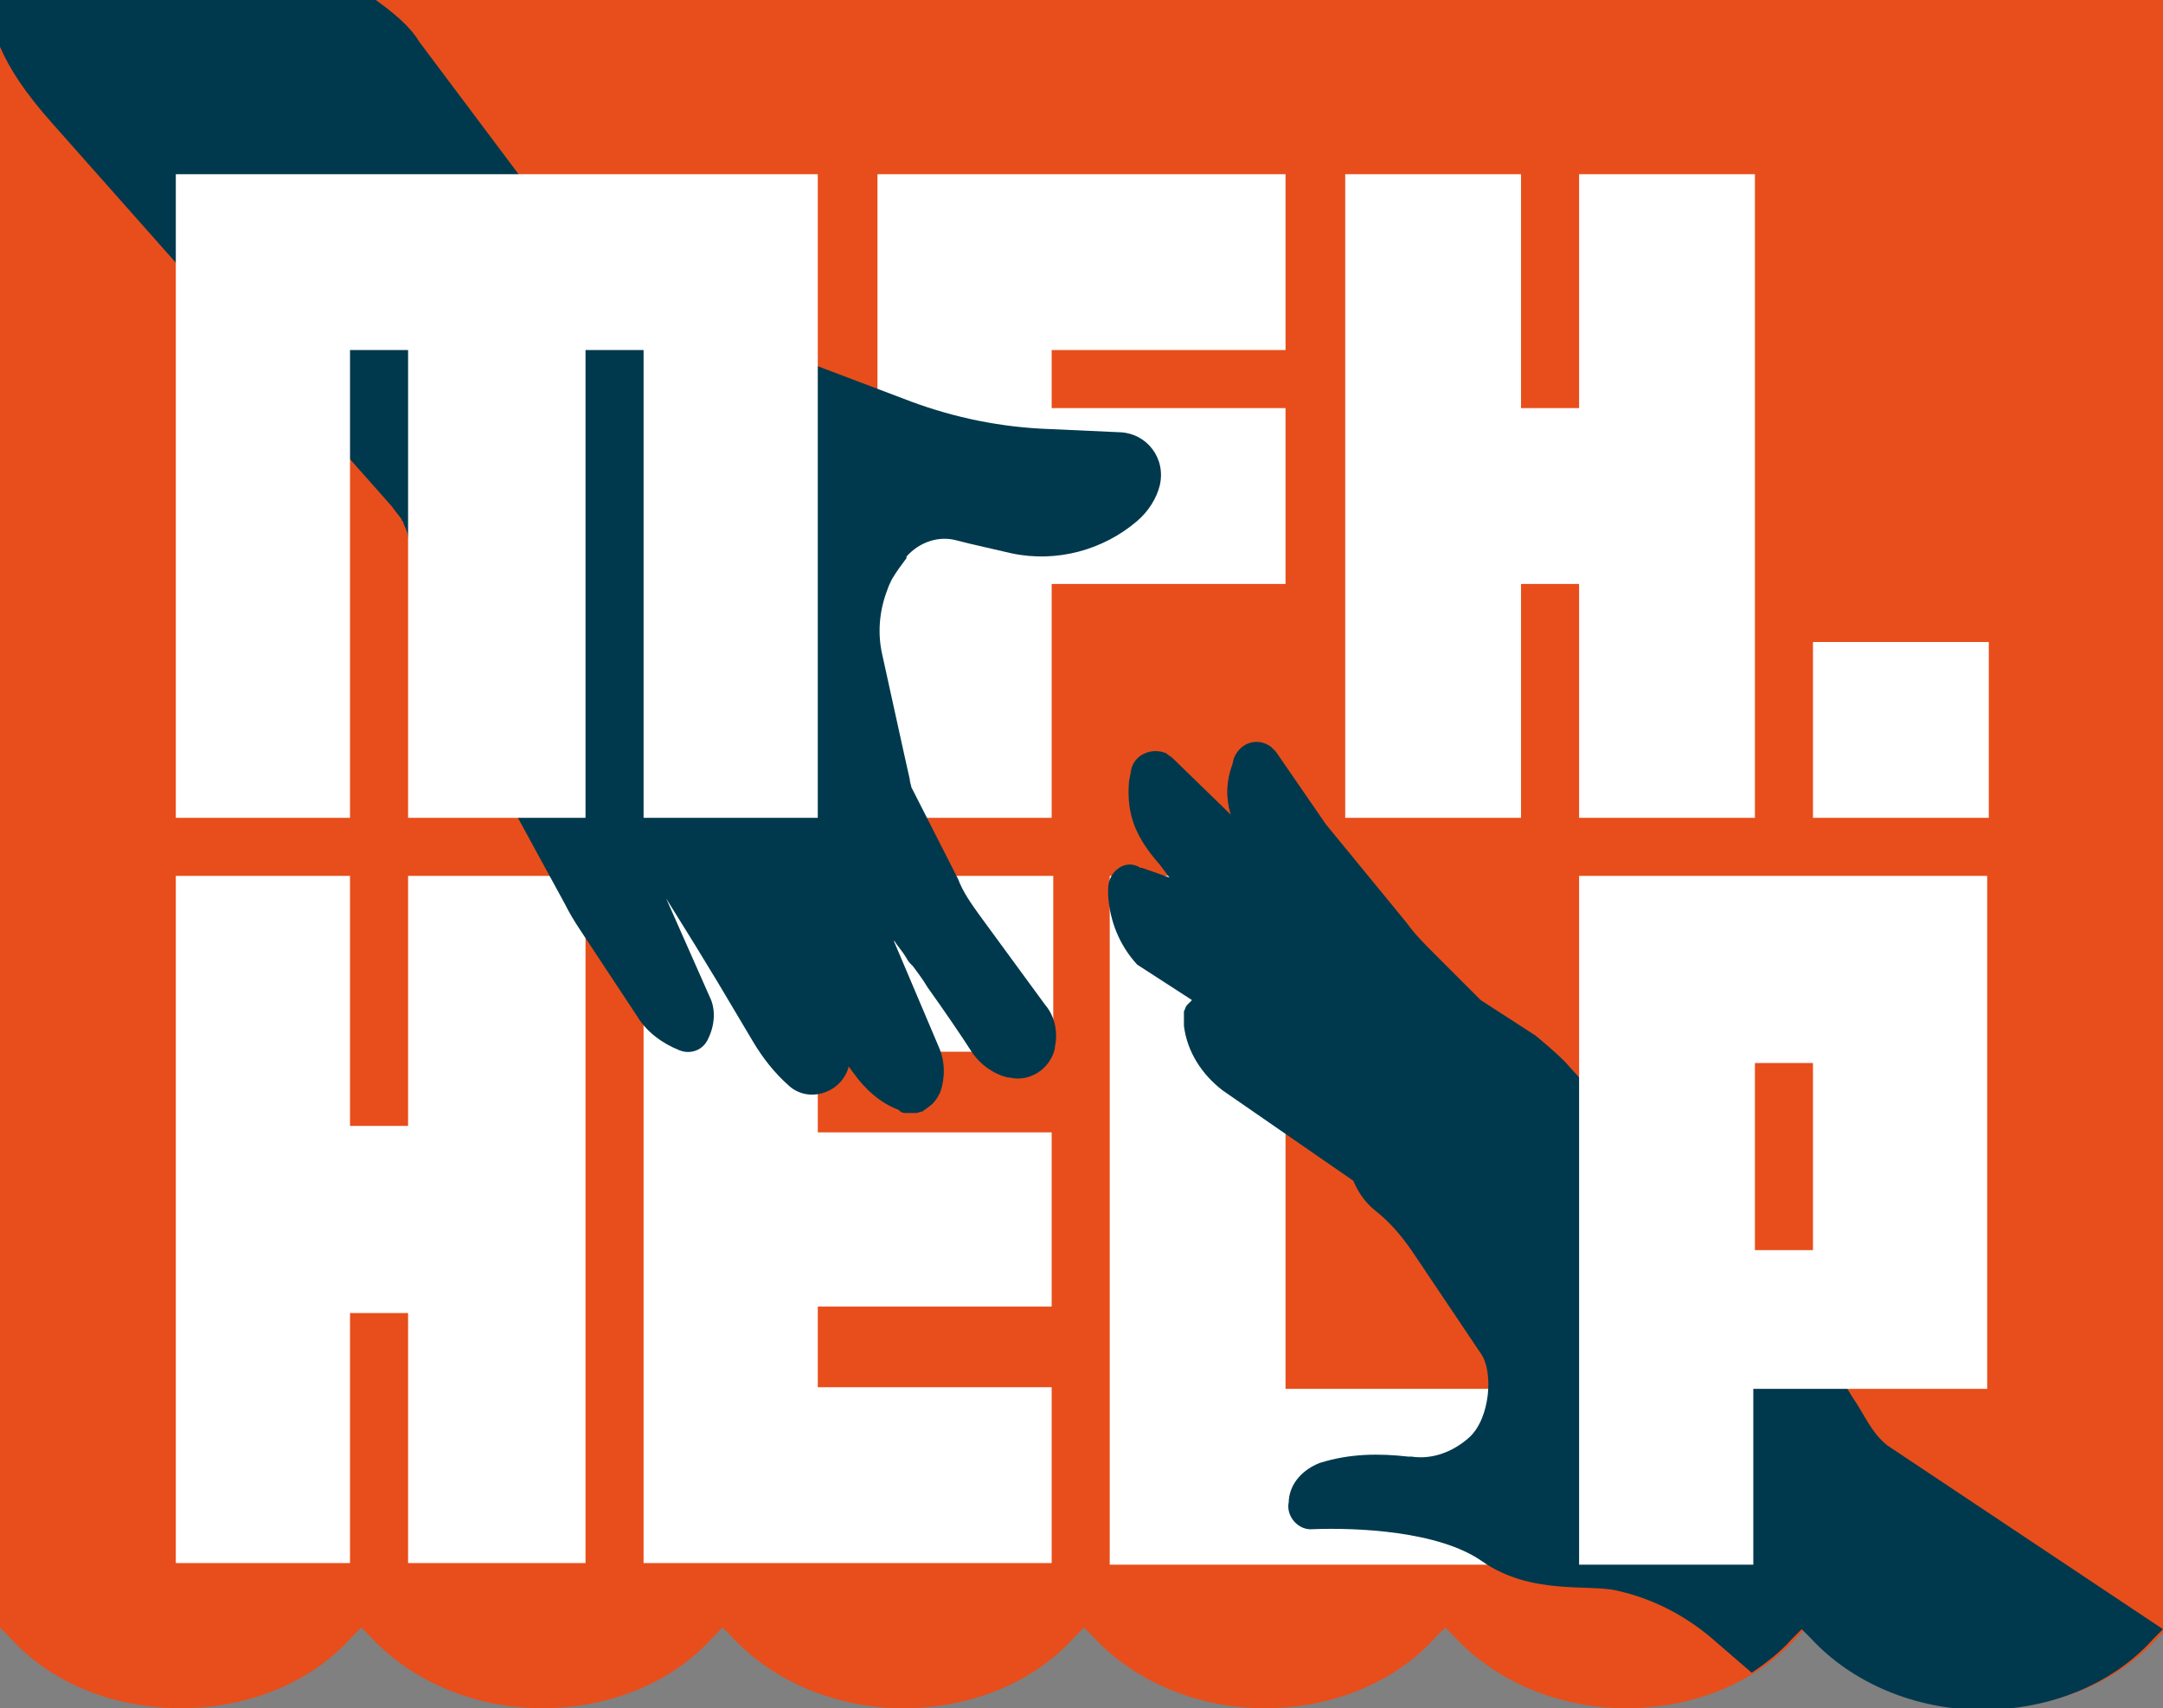 <svg enable-background="new 0 0 134.1 105.9" version="1.1" viewBox="0 0 134.1 105.9" xml:space="preserve" xmlns="http://www.w3.org/2000/svg">
<rect x="0" y="0" width="134.1" height="105.9" fill="#808080" stroke="none"/>
<style>
.hand_2{   transform: translateY(-67px) translateX(-67px); animation: hand2 2s ease infinite; animation-delay: 2s; animation-iteration-count: 1; animation-fill-mode: forwards;}
@keyframes hand2 {
  0% {
    transform: translateY(-67px) translateX(-67px);
	
  }
  100% {
    transform: translateY(0px) translateX(0px);
  }
}</style>
<path class="st0" fill="#E84E1B" d="m0 0v100.9l0.6 0.6c2.5 2.8 6.4 4.4 10.6 4.4s8.1-1.6 10.6-4.4l0.6-0.6 0.6 0.6c2.5 2.7 6.4 4.4 10.6 4.4s8.1-1.6 10.6-4.4l0.6-0.6 0.6 0.6c2.5 2.7 6.4 4.4 10.6 4.4s8.1-1.6 10.6-4.4l0.6-0.6 0.6 0.6c2.5 2.7 6.4 4.4 10.6 4.4s8.1-1.6 10.6-4.4l0.6-0.6 0.6 0.6c2.5 2.7 6.4 4.4 10.6 4.4s8.1-1.6 10.6-4.4l0.6-0.6 0.6 0.6c2.5 2.7 6.4 4.4 10.6 4.4s8.1-1.6 10.6-4.4l0.6-0.6v-100.9h-134.4z"/>
<polygon class="st1" fill="#FFFFFF" points="79.7 25.3 65.2 25.3 65.2 21.7 79.7 21.7 79.7 10.8 54.4 10.8 54.4 50.7 65.2 50.7 65.2 36.2 79.7 36.2"/>
<polygon class="st1" fill="#FFFFFF" points="97.9 50.7 108.8 50.7 108.8 10.8 97.9 10.8 97.9 25.3 94.3 25.3 94.3 10.8 83.4 10.8 83.4 50.7 94.3 50.7 94.3 36.2 97.9 36.2"/>
<rect class="st1" fill="#FFFFFF" x="112.4" y="39.8" width="10.9" height="10.9"/>
<polygon class="st1" fill="#FFFFFF" points="36.3 54.3 36.3 96.9 25.3 96.9 25.3 81.4 21.7 81.4 21.7 96.9 10.9 96.9 10.9 54.3 21.7 54.3 21.7 69.8 25.3 69.8 25.3 54.3"/>
<path class="st1" fill="#FFFFFF" d="M39.9,96.9V54.3h25.4v10.9H50.7v5h14.5V81H50.7v5h14.5v10.9H39.9z"/>
<path class="st1" fill="#FFFFFF" d="M68.8,96.9V54.3h10.9v31.8h14.5v10.9H68.8z"/>
<path class="st2" d="m87.5 85.1c-0.2 0-0.2 0 0 0z"/>
<path class="hand_2" fill="#00394D" d="m69.5 26.8-4.4-0.2c-3-0.1-5.9-0.7-8.6-1.7l-6.6-2.5c-2.2-0.8-4.5-1.1-6.8-0.9h-0.6c-0.4 0-0.7-0.1-1.1-0.1h-0.1c-0.3-0.1-0.6-0.2-1-0.4 0 0-0.1 0-0.1-0.1-0.3-0.2-0.6-0.3-0.8-0.6l-0.1-0.1c-0.3-0.2-0.5-0.5-0.7-0.8l-12.6-16.8c-0.6-1-1.6-1.8-2.7-2.6h-23.3v2.9c0.6 1.4 1.6 2.9 3.2 4.7l17.2 19.4 3.9 4.4c0.2 0.3 0.4 0.5 0.6 0.8 0 0.1 0.1 0.1 0.1 0.2 0.1 0.3 0.3 0.6 0.3 0.9 0.1 0.3 0.1 0.6 0.2 1 0.1 1.4 0.4 2.8 0.9 4.1v-0.1c0.1 0.2 0.1 0.3 0.2 0.5l3 7.3 5.4 9.9c0.3 0.6 0.6 1.1 1 1.7l3.5 5.3c0.6 1 1.6 1.7 2.6 2.1 0.7 0.3 1.5 0 1.8-0.7 0.4-0.8 0.5-1.8 0.1-2.6l-2.7-6.1 1.8 2.9 1.4 2.3 2.2 3.7c0.6 1 1.3 1.9 2.2 2.7 1.2 1.1 3.2 0.5 3.7-1.1v-0.1l0.3 0.4c0.7 1 1.7 1.9 2.8 2.3 0.2 0.2 0.3 0.2 0.5 0.2h0.1 0.4 0.1c0.1 0 0.3-0.1 0.4-0.1 0.1-0.1 0.3-0.2 0.4-0.3 0.3-0.2 0.5-0.5 0.7-0.9 0.3-0.9 0.3-1.9-0.1-2.8l-2.8-6.6 0.1 0.1c0.1 0.2 0.4 0.5 0.7 1 0.1 0.2 0.2 0.3 0.4 0.5 0.3 0.4 0.6 0.8 0.9 1.3 1 1.4 2.1 3 2.8 4.1 0.5 0.7 1.3 1.3 2.2 1.5h0.1c1.2 0.3 2.5-0.5 2.8-1.8v-0.1c0.2-0.9 0-1.9-0.6-2.6l-4.1-5.6c-0.5-0.7-1-1.4-1.3-2.2l-2.9-5.7c0-0.1-0.1-0.3-0.1-0.5-0.3-1.3-1.1-5-1.7-7.7-0.3-1.3-0.2-2.7 0.3-4 0.1-0.3 0.2-0.5 0.3-0.7 0.3-0.5 0.6-0.9 0.9-1.3v-0.1c0.8-0.9 2-1.3 3.1-1l0.8 0.2 2.6 0.6c2.8 0.6 5.7-0.2 7.8-2 0.7-0.6 1.2-1.4 1.4-2.2 0.4-1.7-0.8-3.2-2.4-3.3z"/>
<path class="hand_1" fill="#00394D" d="m108.6 103.7c0.9-0.6 1.8-1.3 2.5-2.1l0.6-0.6 0.6 0.6c2.5 2.7 6.4 4.4 10.6 4.4s8.1-1.6 10.6-4.4l0.6-0.6-17.1-11.4c-1-0.8-1.4-1.9-2.1-2.9-3.9-6.5-13.3-15.9-13.8-16.4l-0.1-0.1c-0.9-0.9-2.7-3-4-4.4-0.6-0.6-1.2-1.1-1.8-1.6l-3.4-2.2-2.9-2.9c-0.6-0.6-1.2-1.2-1.7-1.9l-5-6.1-3.1-4.5-0.3-0.3c-0.8-0.6-1.9-0.3-2.3 0.7l-0.1 0.4c-0.4 1.1-0.4 2.1-0.1 3.1l-3.6-3.5c-0.1-0.1-0.3-0.2-0.4-0.3-0.9-0.4-2.1 0.1-2.2 1.2l-0.1 0.5c-0.2 2.2 0.5 3.6 1.9 5.2l0.6 0.8-1.7-0.6h-0.1c-0.9-0.6-2 0.2-2 1.3v0.4c0.1 1.6 0.7 3.1 1.8 4.3l3.4 2.2-0.3 0.3c-0.1 0.1-0.1 0.2-0.2 0.4v0.2 0.1 0.2 0.4c0.2 1.6 1.1 3 2.4 4l8.1 5.6c0.3 0.7 0.7 1.3 1.3 1.8 0.9 0.7 1.6 1.5 2.3 2.5l4.3 6.4c0.8 1.1 0.6 4-0.7 5.2-1 0.9-2.3 1.4-3.6 1.2h-0.4 0.2c-1.8-0.2-3.6-0.2-5.5 0.4-1 0.4-1.8 1.2-1.9 2.3v0.1c-0.2 0.9 0.6 1.8 1.5 1.7 2.7-0.1 7.8 0.1 10.5 2 3 2.1 6.6 1.4 8.3 1.8 2.3 0.5 4.4 1.6 6.2 3.2l2.2 1.9z"/>
<path class="st1" fill="#FFFFFF" d="M123.2,54.3v31.8h-14.5v10.9H97.9V54.3H123.2z M112.4,65.9h-3.6v11.6h3.6V65.9z"/>
<polygon class="st1" fill="#FFFFFF" points="50.7 50.7 50.7 10.8 10.9 10.8 10.9 50.7 21.7 50.7 21.7 21.7 25.3 21.7 25.3 50.7 36.3 50.7 36.3 21.7 39.9 21.7 39.9 50.7"/>
</svg>